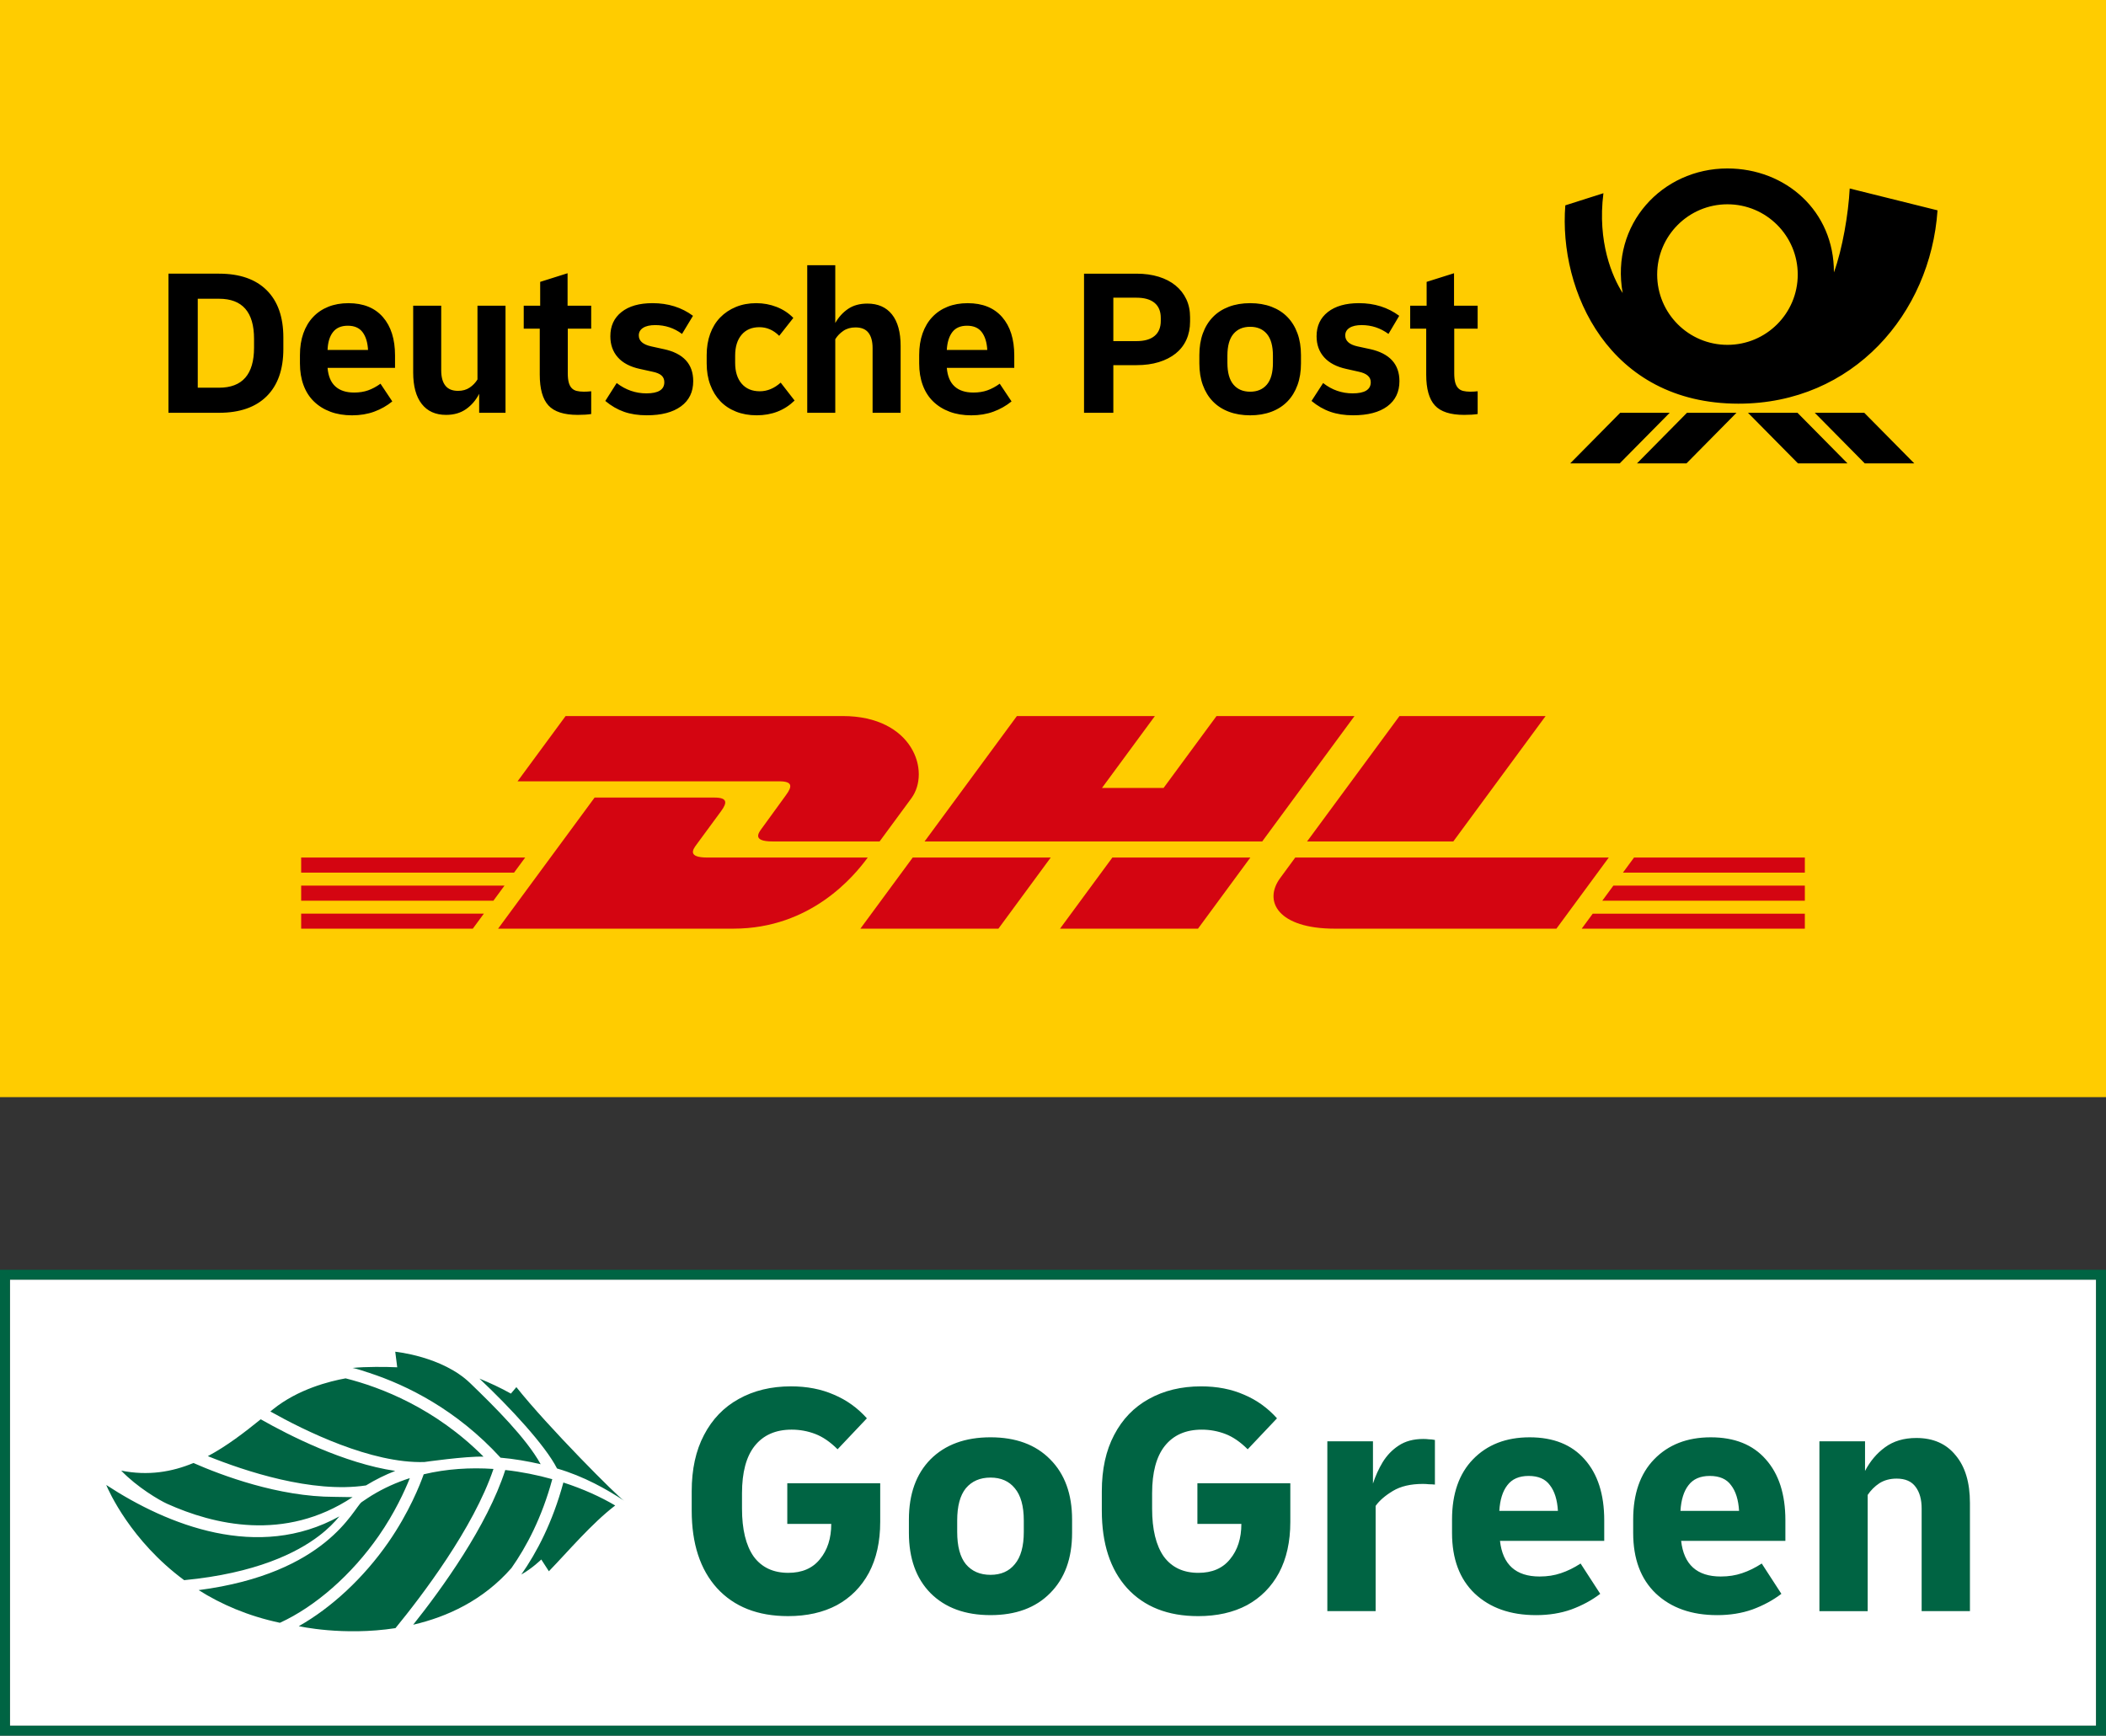 <svg viewBox="0 0 256 211" xmlns="http://www.w3.org/2000/svg"><rect x="0" y="0" width="256" height="211" fill="#333333" stroke="none"/><path d="m0 0h256v133.379h-256z" fill="#fc0"/><g fill="#d40511"><path d="m36.608 107.662h24.719l-1.35 1.837h-23.369z"/><path d="m36.608 104.253h27.23l-1.353 1.835h-25.877z"/><path d="m36.608 111.073h22.209l-1.344 1.825h-20.865z"/><path d="m219.392 109.499h-24.622l1.349-1.836h23.273z"/><path d="m219.392 112.898-27.126.003 1.344-1.827h25.782z"/><path d="m198.629 104.253h20.763v1.836l-22.114.001z"/><path d="m60.549 112.898 11.73-15.937h14.556c1.609 0 1.588.611.801 1.676-.798 1.082-2.157 2.942-2.971 4.04-.413.558-1.159 1.574 1.314 1.574h19.5c-1.622 2.222-6.882 8.646-16.328 8.646h-28.603z"/><path d="m127.725 104.251-6.36 8.647h-16.779s6.357-8.646 6.363-8.646z"/><path d="m151.989 104.253-6.364 8.646h-16.773s6.358-8.646 6.364-8.646z"/><path d="m157.446 104.253c.001 0-1.225 1.676-1.821 2.481-2.107 2.848-.245 6.165 6.631 6.165h26.938l6.363-8.646h-38.111z"/><path d="m68.752 87.052-5.84 7.934h31.828c1.609 0 1.587.611.801 1.676-.798 1.081-2.135 2.962-2.948 4.06-.413.557-1.159 1.573 1.314 1.573h13.015s2.098-2.855 3.856-5.242c2.393-3.247.207-10.002-8.345-10.002z"/><path d="m153.43 102.296h-41.04l11.222-15.244h16.773l-6.431 8.74h7.487l6.436-8.74h16.771z"/><path d="m187.879 87.052-11.22 15.244h-17.774s11.224-15.244 11.23-15.244z"/></g><path d="m205.066 50.182h6.018l-6.077 6.15h-6.018zm-8.117 0-6.077 6.15h6.018l6.077-6.15zm15.531 0 6.077 6.15h6.018l-6.077-6.15h-6.018zm8.117 0 6.077 6.15h6.018l-6.077-6.15zm-9.272-1.107c-15.773-.005-21.871-13.719-21.05-24.111l4.633-1.474c-.754 5.913 1.078 10.179 2.34 12.133-1.503-8.366 4.811-15.138 12.716-15.143 7.109-.005 12.99 5.187 12.962 12.636 1.042-2.843 1.768-7.172 1.919-10.201l10.675 2.657c-.854 12.531-10.252 23.507-24.195 23.503v0zm7.204-15.695c0-4.719-3.825-8.544-8.544-8.544s-8.544 3.825-8.544 8.544 3.825 8.544 8.544 8.544 8.544-3.825 8.544-8.544zm-41.779-.163-3.332 1.051v2.896h-1.999v2.793h1.948v5.587c0 1.726.35 2.973 1.051 3.741.7.769 1.888 1.153 3.562 1.153.341 0 .645-.009.91-.026.264-.018.508-.043.73-.077v-2.768c-.137.018-.286.03-.449.038-.162.009-.312.013-.449.013-.325 0-.611-.03-.859-.09-.248-.059-.453-.175-.615-.346-.162-.171-.282-.401-.359-.692-.077-.29-.115-.657-.115-1.102v-5.433h2.845v-2.793h-2.87v-3.946zm-107.755 0-3.332 1.051v2.896h-1.999v2.793h1.948v5.587c0 1.726.35 2.973 1.051 3.741.7.769 1.888 1.153 3.562 1.153.341 0 .645-.009.91-.026.264-.018.508-.043.73-.077v-2.768c-.137.018-.286.03-.449.038-.163.009-.312.013-.449.013-.325 0-.611-.03-.859-.09-.248-.059-.453-.175-.615-.346-.163-.171-.282-.401-.359-.692-.077-.29-.115-.657-.115-1.102v-5.433h2.845v-2.793h-2.87v-3.946h0zm23.366 14.351c-.94 0-1.674-.308-2.204-.923-.53-.615-.794-1.461-.794-2.537v-.871c0-1.076.26-1.922.782-2.537.521-.615 1.243-.923 2.165-.923.905 0 1.708.351 2.409 1.051l1.717-2.178c-.564-.581-1.239-1.025-2.025-1.333-.786-.308-1.614-.461-2.486-.461-.906 0-1.73.154-2.473.461-.743.307-1.38.735-1.909 1.281-.53.547-.935 1.209-1.217 1.986-.282.777-.423 1.636-.423 2.575v1.025c0 .957.145 1.824.436 2.601.29.777.696 1.44 1.217 1.986.521.547 1.157.97 1.909 1.269.751.299 1.589.449 2.511.449 1.845 0 3.383-.598 4.613-1.794l-1.691-2.178c-.786.701-1.632 1.051-2.537 1.051v-0zm-11.686-5.125-1.512-.333c-1.008-.222-1.512-.666-1.512-1.333 0-.393.175-.7.525-.923.35-.222.841-.333 1.474-.333 1.213 0 2.298.359 3.255 1.076l1.333-2.204c-1.384-1.025-3.024-1.538-4.92-1.538-1.606 0-2.862.359-3.767 1.076-.906.718-1.358 1.7-1.358 2.947 0 1.025.303 1.879.91 2.563.606.684 1.499 1.153 2.678 1.409l1.512.333c.512.102.884.256 1.115.461.231.205.346.479.346.82 0 .906-.726 1.358-2.178 1.358-1.316 0-2.52-.418-3.613-1.256l-1.384 2.178c.718.598 1.478 1.038 2.281 1.32.803.282 1.725.423 2.768.423 1.776 0 3.16-.363 4.152-1.089.991-.726 1.486-1.747 1.486-3.062 0-2.084-1.196-3.383-3.588-3.895h-0zm85.874 0-1.538-.333c-.991-.222-1.486-.666-1.486-1.333 0-.393.175-.7.525-.923.35-.222.841-.333 1.474-.333 1.196 0 2.281.359 3.255 1.076l1.307-2.204c-1.384-1.025-3.016-1.538-4.895-1.538-1.606 0-2.866.359-3.78 1.076-.914.718-1.371 1.7-1.371 2.947 0 1.025.308 1.879.923 2.563.615.684 1.512 1.153 2.691 1.409l1.486.333c.991.205 1.486.632 1.486 1.281 0 .906-.735 1.358-2.204 1.358-.649 0-1.273-.102-1.871-.308-.598-.205-1.171-.521-1.717-.948l-1.409 2.178c.718.598 1.482 1.038 2.293 1.32.811.282 1.73.423 2.755.423 1.794 0 3.182-.363 4.164-1.089.982-.726 1.474-1.747 1.474-3.062 0-2.067-1.188-3.365-3.562-3.895h0zm-108.509 3.69c-.239.393-.556.722-.948.987-.393.265-.863.397-1.409.397-.701 0-1.217-.213-1.55-.641-.333-.427-.5-1.042-.5-1.845v-7.867h-3.408v8.123c0 1.658.346 2.93 1.038 3.818.692.889 1.679 1.333 2.96 1.333.956 0 1.768-.235 2.434-.705s1.196-1.089 1.589-1.858v2.306h3.203v-13.018h-3.408v8.969h0zm-11.495-7.585c.982 1.128 1.474 2.683 1.474 4.664v1.512h-8.2c.085 1.008.401 1.76.948 2.255.546.496 1.307.743 2.281.743.632 0 1.2-.09 1.704-.269.504-.179 1.004-.449 1.499-.807l1.435 2.153c-.649.53-1.38.944-2.191 1.243-.812.299-1.713.449-2.704.449-.974 0-1.85-.145-2.627-.436-.777-.29-1.444-.705-1.999-1.243-.556-.538-.978-1.2-1.269-1.986-.291-.786-.436-1.666-.436-2.639v-1.025c0-.974.136-1.849.41-2.627.273-.777.666-1.439 1.179-1.986.512-.546 1.132-.965 1.858-1.256.726-.29 1.542-.436 2.447-.436 1.811 0 3.207.564 4.19 1.691h0zm-1.807 3.998c-.051-.923-.274-1.644-.666-2.166-.393-.521-.991-.782-1.794-.782-.803 0-1.405.261-1.807.782-.402.521-.62 1.243-.653 2.166zm77.08-3.998c.982 1.128 1.474 2.683 1.474 4.664v1.512h-8.2c.085 1.008.401 1.76.948 2.255.546.496 1.307.743 2.281.743.632 0 1.2-.09 1.704-.269.504-.179 1.004-.449 1.499-.807l1.435 2.153c-.649.53-1.38.944-2.191 1.243-.812.299-1.713.449-2.704.449-.974 0-1.85-.145-2.627-.436-.777-.29-1.444-.705-1.999-1.243-.556-.538-.979-1.2-1.269-1.986-.291-.786-.436-1.666-.436-2.639v-1.025c0-.974.136-1.849.41-2.627.273-.777.666-1.439 1.179-1.986.513-.546 1.132-.965 1.858-1.256.726-.29 1.542-.436 2.447-.436 1.811 0 3.207.564 4.19 1.691zm-1.807 3.998c-.051-.923-.274-1.644-.666-2.166-.393-.521-.991-.782-1.794-.782-.803 0-1.401.261-1.794.782-.393.521-.615 1.243-.666 2.166zm-14.582-5.638c-.923 0-1.7.214-2.332.641-.632.427-1.153.999-1.563 1.717v-7.022h-3.408v17.939h3.408v-8.944c.239-.393.564-.73.974-1.012.41-.282.905-.423 1.486-.423.718 0 1.243.218 1.576.653s.5 1.055.5 1.858v7.867h3.408v-8.123c0-1.674-.351-2.951-1.051-3.831-.701-.879-1.7-1.32-2.998-1.32v0zm52.291 3.626c.282.777.423 1.653.423 2.627v1.025c0 .974-.141 1.85-.423 2.627-.282.777-.688 1.44-1.217 1.986-.53.547-1.179.966-1.948 1.256s-1.632.436-2.588.436c-.957 0-1.819-.145-2.588-.436s-1.418-.709-1.948-1.256c-.53-.546-.935-1.208-1.217-1.986-.282-.777-.423-1.653-.423-2.627v-1.025c0-.974.141-1.849.423-2.627.282-.777.687-1.439 1.217-1.986.529-.546 1.179-.965 1.948-1.256.769-.29 1.631-.436 2.588-.436.956 0 1.819.145 2.588.436.769.291 1.418.709 1.948 1.256.529.547.935 1.209 1.217 1.986zm-2.986 2.704c0-1.179-.243-2.058-.73-2.639-.487-.581-1.166-.871-2.037-.871s-1.55.291-2.037.871c-.487.581-.73 1.461-.73 2.639v.871c0 1.179.243 2.059.73 2.639.487.581 1.166.871 2.037.871s1.55-.29 2.037-.871c.487-.581.73-1.461.73-2.639zm-10.532-6.868c.308.649.461 1.384.461 2.204v.512c0 .82-.15 1.559-.449 2.217-.299.658-.73 1.213-1.294 1.666-.564.453-1.248.803-2.05 1.051-.803.248-1.709.371-2.716.371h-2.819v5.792h-3.562v-16.913h6.381c.991 0 1.888.124 2.691.371.803.248 1.486.602 2.05 1.063s.999 1.017 1.307 1.666h-0zm-3.101 2.281c0-.802-.252-1.414-.756-1.832-.504-.418-1.235-.628-2.191-.628h-2.819v5.279h2.819c.956 0 1.687-.209 2.191-.628.504-.418.756-1.029.756-1.832zm-108.682-3.37c1.349 1.341 2.025 3.259 2.025 5.753v1.384c0 2.494-.675 4.412-2.025 5.753-1.35 1.341-3.28 2.012-5.792 2.012h-6.15v-16.913h6.15c2.511 0 4.442.671 5.792 2.012zm-1.538 5.907c0-3.246-1.418-4.869-4.254-4.869h-2.588v10.814h2.588c2.836 0 4.254-1.623 4.254-4.869v-1.076z"/><path d="m1.201 155.564h253.599v54.236h-253.599z" fill="#fff"/><path d="m254.799 155.564v54.236h-253.599v-54.236h253.599m1.201-1.201h-256v56.637h256z" fill="#006443"/><path d="m95.782 196.472c-3.67 0-6.545-1.133-8.623-3.401-2.051-2.267-3.077-5.411-3.077-9.432v-2.348c0-2.672.499-4.952 1.498-6.842.999-1.916 2.402-3.374 4.21-4.372 1.835-1.026 3.954-1.538 6.356-1.538 1.943 0 3.684.337 5.222 1.012 1.538.648 2.874 1.606 4.008 2.874l-3.562 3.765c-.891-.891-1.795-1.511-2.712-1.862-.917-.351-1.876-.526-2.874-.526-1.943 0-3.441.661-4.494 1.984-1.026 1.296-1.538 3.212-1.538 5.748v1.862c0 2.537.472 4.48 1.417 5.83.972 1.322 2.375 1.984 4.21 1.984 1.674 0 2.955-.553 3.846-1.66.917-1.107 1.376-2.537 1.376-4.291h-5.344v-4.939h11.295v4.696c0 2.402-.459 4.467-1.376 6.194-.917 1.7-2.213 3.009-3.886 3.927-1.674.891-3.657 1.336-5.951 1.336zm24.62-.121c-3.077 0-5.506-.891-7.287-2.672-1.754-1.781-2.631-4.224-2.631-7.327v-1.619c0-3.104.878-5.546 2.631-7.327 1.781-1.781 4.21-2.672 7.287-2.672s5.493.891 7.246 2.672c1.781 1.781 2.672 4.224 2.672 7.327v1.619c0 3.104-.891 5.546-2.672 7.327-1.754 1.781-4.17 2.672-7.246 2.672zm0-4.898c1.269 0 2.254-.432 2.955-1.296.729-.864 1.093-2.172 1.093-3.927v-1.376c0-1.754-.364-3.063-1.093-3.927-.701-.864-1.687-1.296-2.955-1.296-1.268 0-2.267.432-2.996 1.296-.701.864-1.052 2.172-1.052 3.927v1.376c0 1.754.351 3.063 1.052 3.927.729.864 1.728 1.296 2.996 1.296zm25.232 5.02c-3.67 0-6.544-1.133-8.623-3.401-2.051-2.267-3.077-5.411-3.077-9.432v-2.348c0-2.672.5-4.952 1.498-6.842.998-1.916 2.402-3.374 4.21-4.372 1.835-1.026 3.954-1.538 6.356-1.538 1.943 0 3.684.337 5.222 1.012 1.538.648 2.874 1.606 4.008 2.874l-3.562 3.765c-.891-.891-1.795-1.511-2.712-1.862s-1.876-.526-2.874-.526c-1.943 0-3.441.661-4.494 1.984-1.026 1.296-1.538 3.212-1.538 5.748v1.862c0 2.537.472 4.48 1.417 5.83.972 1.322 2.375 1.984 4.21 1.984 1.674 0 2.955-.553 3.846-1.66.917-1.107 1.376-2.537 1.376-4.291h-5.344v-4.939h11.295v4.696c0 2.402-.459 4.467-1.376 6.194-.917 1.7-2.213 3.009-3.886 3.927-1.674.891-3.657 1.336-5.951 1.336zm15.714-.607v-20.646h5.546v5.141c.297-.918.688-1.781 1.174-2.591.513-.837 1.161-1.511 1.943-2.024.81-.54 1.809-.81 2.996-.81.243 0 .473.013.688.041.216 0 .459.027.729.081v5.425c-.215-.027-.458-.041-.729-.041-.243-.027-.486-.041-.729-.041-1.484 0-2.699.283-3.643.85-.944.567-1.646 1.174-2.105 1.822v12.793h-5.87zm25.359.486c-3.103 0-5.587-.877-7.449-2.631-1.835-1.754-2.753-4.21-2.753-7.368v-1.619c0-3.131.85-5.573 2.55-7.327 1.727-1.781 4.022-2.672 6.882-2.672 2.888 0 5.115.891 6.68 2.672 1.593 1.781 2.389 4.251 2.389 7.408v2.51h-12.671c.324 2.888 1.929 4.332 4.817 4.332.945 0 1.808-.135 2.591-.405.81-.27 1.605-.661 2.389-1.174l2.389 3.684c-1.026.783-2.2 1.417-3.522 1.903-1.296.459-2.726.688-4.291.688zm-.891-16.922c-1.16 0-2.024.378-2.591 1.133-.567.729-.891 1.768-.972 3.117h7.125c-.081-1.349-.405-2.389-.972-3.117-.54-.756-1.403-1.133-2.591-1.133zm22.911 16.922c-3.103 0-5.587-.877-7.449-2.631-1.835-1.754-2.753-4.21-2.753-7.368v-1.619c0-3.131.85-5.573 2.55-7.327 1.728-1.781 4.022-2.672 6.882-2.672 2.888 0 5.115.891 6.68 2.672 1.593 1.781 2.389 4.251 2.389 7.408v2.51h-12.671c.324 2.888 1.93 4.332 4.817 4.332.945 0 1.809-.135 2.591-.405.81-.27 1.606-.661 2.389-1.174l2.389 3.684c-1.025.783-2.199 1.417-3.522 1.903-1.296.459-2.725.688-4.291.688zm-.891-16.922c-1.16 0-2.024.378-2.591 1.133-.567.729-.891 1.768-.972 3.117h7.125c-.081-1.349-.405-2.389-.972-3.117-.539-.756-1.403-1.133-2.591-1.133zm13.327 16.436v-20.646h5.546v3.603c.62-1.188 1.43-2.146 2.429-2.874 1.025-.756 2.294-1.133 3.805-1.133 2.051 0 3.643.702 4.777 2.105 1.16 1.376 1.741 3.306 1.741 5.789v13.157h-5.87v-12.469c0-1.107-.243-1.984-.729-2.631-.486-.675-1.255-1.012-2.308-1.012-.81 0-1.512.189-2.105.567-.567.378-1.04.85-1.417 1.417v14.129h-5.87z" fill="#006443"/><path d="m31.693 172.543c3.478 1.977 10.115 5.35 16.35 6.276-1.197.468-2.388 1.051-3.555 1.764-6.546.986-14.738-1.749-19.223-3.558 2.308-1.228 4.42-2.86 6.429-4.482zm-7.544 20.769c2.703 1.708 5.975 3.145 9.879 3.971 4.307-1.97 8.729-5.843 12.019-10.579 1.934-2.784 3.15-5.456 3.772-7.008-1.611.514-3.171 1.215-4.65 2.119 0 0-.873.557-1.207.796-1.018.773-4.178 8.665-19.814 10.7zm43.563-14.788c3.285.956 6.083 2.556 8.127 3.9l.004-.001c-.607-.299-9.329-9.057-13.074-13.789l-.665.786c-1.202-.675-2.508-1.283-3.825-1.824 3.731 3.516 8.01 8.126 9.432 10.927zm-6.884-1.332-.017.016c1.667.143 3.354.435 4.912.797-1.749-3.163-5.558-6.946-8.57-9.855-3.387-3.27-9.108-3.819-9.108-3.819l.241 1.892c-1.334-.063-3.86-.085-5.428.078.642.129 1.29.366 2.066.614 4.581 1.506 10.569 4.464 15.904 10.277zm.592 1.518c-2.2 6.826-7.727 14.452-11.194 18.808 4.154-.961 8.511-2.966 11.947-6.892 1.813-2.575 3.697-6.119 4.961-10.8-1.818-.51-3.742-.898-5.714-1.117zm7.062 1.521c-1.312 4.847-3.24 8.51-5.113 11.184 1.329-.747 2.428-1.826 2.428-1.826l.924 1.43c2.404-2.483 5.183-5.79 8.062-7.997-1.783-1.056-3.929-2.025-6.302-2.792zm-8.497-1.651c-2.819-.19-5.702-.013-8.48.652-.44 1.24-1.773 4.636-4.302 8.277-2.998 4.315-6.917 7.952-10.884 10.185.001 0.0.002 0.0.004.001 0 0 5.379 1.22 11.749.239 3.166-3.869 9.49-12.156 11.914-19.353zm-39.645 4.247c5.573 2.503 14.228 4.674 22.518-.818-.199.005-2.009-.035-2.209-.035-6.784 0-13.704-2.612-17.136-4.116-2.625 1.091-5.511 1.578-8.78.927 1.923 2.009 4.637 3.608 5.607 4.043zm31.242-5.088s4.989-.717 7.196-.652c-5.875-5.901-12.476-8.437-16.767-9.52-1.921.344-5.785 1.304-8.828 3.768-.106.086-.213.173-.32.26 4.207 2.362 12.289 6.34 18.719 6.144zm-12.805 8.976c1.091-.832 1.889-1.65 2.475-2.368-9.868 5.457-20.84 1.093-28.339-3.818.298.712 2.975 6.775 9.473 11.573 8.72-.835 13.703-3.336 16.391-5.387z" fill="#006443"/></svg>